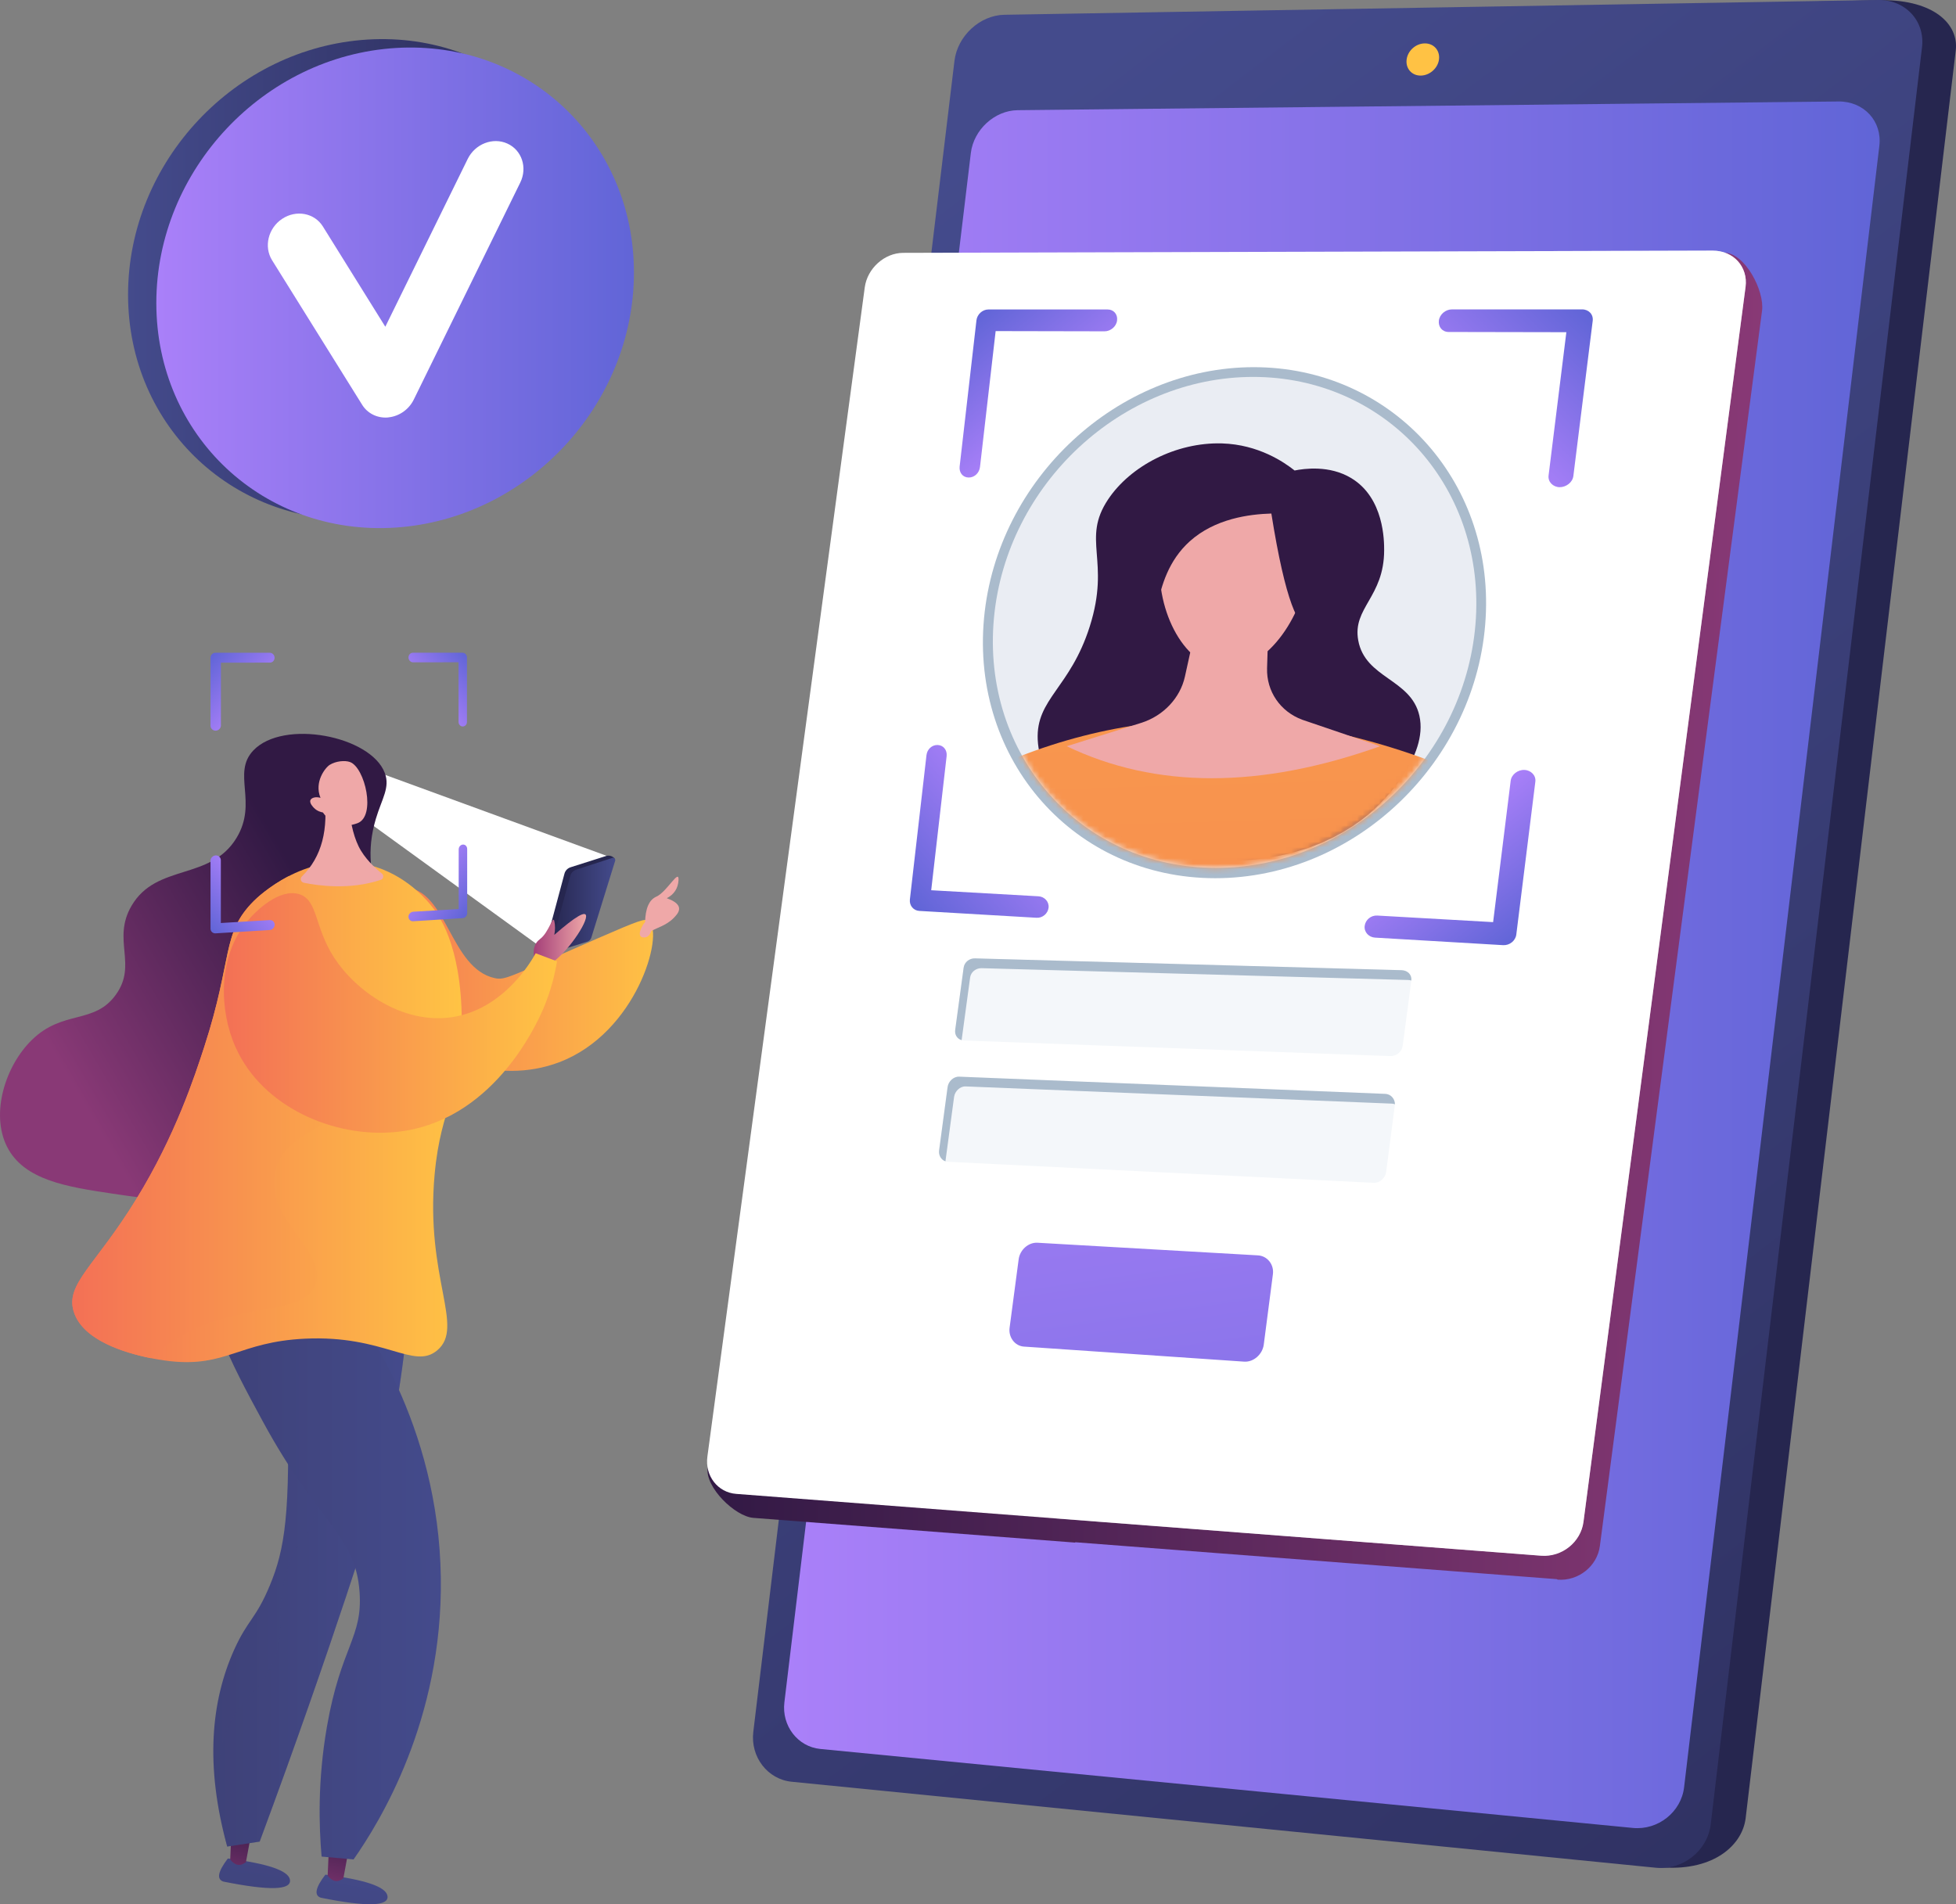 <svg xmlns="http://www.w3.org/2000/svg" xmlns:xlink="http://www.w3.org/1999/xlink" fill="none" version="1.1" width="357.104" height="347.722" viewBox="0 0 357.104 347.722"><rect x="0" y="0" width="357.104" height="347.722" fill="#808080" stroke="none"/><defs><linearGradient x1="0.509" y1="0.477" x2="0.791" y2="0.496" id="master_svg0_468_4013"><stop offset="0%" stop-color="#444B8C" stop-opacity="1"/><stop offset="99.64%" stop-color="#26264F" stop-opacity="1"/></linearGradient><linearGradient x1="0.292" y1="0.034" x2="0.987" y2="1.514" id="master_svg1_468_4014"><stop offset="0%" stop-color="#444B8C" stop-opacity="1"/><stop offset="99.64%" stop-color="#26264F" stop-opacity="1"/></linearGradient><linearGradient x1="0" y1="0.5" x2="1" y2="0.5" id="master_svg2_468_4015"><stop offset="0%" stop-color="#AA80F9" stop-opacity="1"/><stop offset="99.64%" stop-color="#6165D7" stop-opacity="1"/></linearGradient><linearGradient x1="-0.228" y1="-1.497" x2="29.025" y2="78.805" id="master_svg3_468_4016"><stop offset="0%" stop-color="#FFC444" stop-opacity="1"/><stop offset="99.64%" stop-color="#F36F56" stop-opacity="1"/></linearGradient><linearGradient x1="-0" y1="0.5" x2="1" y2="0.5" id="master_svg4_468_4017"><stop offset="0%" stop-color="#311944" stop-opacity="1"/><stop offset="100%" stop-color="#893976" stop-opacity="1"/></linearGradient><linearGradient x1="-0" y1="0.5" x2="1" y2="0.5" id="master_svg5_468_4021"><stop offset="0%" stop-color="#444B8C" stop-opacity="1"/><stop offset="99.64%" stop-color="#26264F" stop-opacity="1"/></linearGradient><linearGradient x1="-0" y1="0.5" x2="1" y2="0.5" id="master_svg6_468_4022"><stop offset="0%" stop-color="#AA80F9" stop-opacity="1"/><stop offset="99.64%" stop-color="#6165D7" stop-opacity="1"/></linearGradient><linearGradient x1="0.275" y1="0.69" x2="0.895" y2="-0.038" id="master_svg7_468_4023"><stop offset="0%" stop-color="#AA80F9" stop-opacity="1"/><stop offset="99.64%" stop-color="#6165D7" stop-opacity="1"/></linearGradient><linearGradient x1="0.408" y1="0.358" x2="0.875" y2="0.975" id="master_svg8_468_4024"><stop offset="0%" stop-color="#AA80F9" stop-opacity="1"/><stop offset="99.64%" stop-color="#6165D7" stop-opacity="1"/></linearGradient><linearGradient x1="0.607" y1="0.636" x2="0.125" y2="0.024" id="master_svg9_468_4025"><stop offset="0%" stop-color="#AA80F9" stop-opacity="1"/><stop offset="99.64%" stop-color="#6165D7" stop-opacity="1"/></linearGradient><linearGradient x1="0.738" y1="0.306" x2="0.106" y2="0.994" id="master_svga_468_4026"><stop offset="0%" stop-color="#AA80F9" stop-opacity="1"/><stop offset="99.64%" stop-color="#6165D7" stop-opacity="1"/></linearGradient><linearGradient x1="-0.303" y1="-1.98" x2="2.089" y2="5.376" id="master_svgb_468_4028"><stop offset="0%" stop-color="#AA80F9" stop-opacity="1"/><stop offset="99.64%" stop-color="#6165D7" stop-opacity="1"/></linearGradient><linearGradient x1="0.128" y1="-0.23" x2="0.269" y2="0.049" id="master_svgc_468_4029"><stop offset="0%" stop-color="#444B8C" stop-opacity="1"/><stop offset="99.64%" stop-color="#26264F" stop-opacity="1"/></linearGradient><linearGradient x1="1" y1="0.501" x2="0" y2="0.501" id="master_svgd_468_4030"><stop offset="0%" stop-color="#444B8C" stop-opacity="1"/><stop offset="99.64%" stop-color="#26264F" stop-opacity="1"/></linearGradient><linearGradient x1="1" y1="0.5" x2="0" y2="0.5" id="master_svge_468_4031"><stop offset="0%" stop-color="#FFC444" stop-opacity="1"/><stop offset="99.64%" stop-color="#F36F56" stop-opacity="1"/></linearGradient><linearGradient x1="1.001" y1="0.5" x2="0.001" y2="0.5" id="master_svgf_468_4352"><stop offset="0%" stop-color="#EFA8A8" stop-opacity="1"/><stop offset="100%" stop-color="#A03976" stop-opacity="1"/></linearGradient><linearGradient x1="0.799" y1="0.402" x2="0.228" y2="0.795" id="master_svgg_468_4034"><stop offset="0%" stop-color="#311944" stop-opacity="1"/><stop offset="100%" stop-color="#893976" stop-opacity="1"/></linearGradient><linearGradient x1="1.422" y1="-2.084" x2="-0.054" y2="2.174" id="master_svgh_468_4035"><stop offset="0%" stop-color="#444B8C" stop-opacity="1"/><stop offset="99.64%" stop-color="#3E4177" stop-opacity="1"/></linearGradient><linearGradient x1="0.577" y1="-0.368" x2="0.314" y2="1.809" id="master_svgi_468_4036"><stop offset="0%" stop-color="#311944" stop-opacity="1"/><stop offset="100%" stop-color="#893976" stop-opacity="1"/></linearGradient><linearGradient x1="0.955" y1="-0.74" x2="-0.519" y2="3.519" id="master_svgj_468_4037"><stop offset="0%" stop-color="#444B8C" stop-opacity="1"/><stop offset="99.64%" stop-color="#3E4177" stop-opacity="1"/></linearGradient><linearGradient x1="0.607" y1="-0.609" x2="0.344" y2="1.568" id="master_svgk_468_4038"><stop offset="0%" stop-color="#311944" stop-opacity="1"/><stop offset="100%" stop-color="#893976" stop-opacity="1"/></linearGradient><linearGradient x1="1" y1="0.5" x2="0" y2="0.5" id="master_svgl_468_4039"><stop offset="0%" stop-color="#444B8C" stop-opacity="1"/><stop offset="99.64%" stop-color="#3E4177" stop-opacity="1"/></linearGradient><linearGradient x1="1" y1="0.5" x2="0" y2="0.5" id="master_svgm_468_4040"><stop offset="0%" stop-color="#444B8C" stop-opacity="1"/><stop offset="99.64%" stop-color="#3E4177" stop-opacity="1"/></linearGradient><linearGradient x1="1" y1="0.5" x2="0" y2="0.5" id="master_svgn_468_4041"><stop offset="0%" stop-color="#444B8C" stop-opacity="1"/><stop offset="99.64%" stop-color="#3E4177" stop-opacity="1"/></linearGradient><linearGradient x1="1" y1="0.5" x2="-0" y2="0.5" id="master_svgo_468_4042"><stop offset="0%" stop-color="#FFC444" stop-opacity="1"/><stop offset="99.64%" stop-color="#F36F56" stop-opacity="1"/></linearGradient><linearGradient x1="1.36" y1="0.5" x2="0" y2="0.5" id="master_svgp_468_4044"><stop offset="0%" stop-color="#FFC444" stop-opacity="1"/><stop offset="99.64%" stop-color="#F36F56" stop-opacity="1"/></linearGradient><linearGradient x1="1" y1="0.5" x2="-0" y2="0.5" id="master_svgq_468_4046"><stop offset="0%" stop-color="#FFC444" stop-opacity="1"/><stop offset="99.64%" stop-color="#F36F56" stop-opacity="1"/></linearGradient><linearGradient x1="0.652" y1="0.67" x2="0.052" y2="0.001" id="master_svgr_468_4047"><stop offset="0%" stop-color="#AA80F9" stop-opacity="1"/><stop offset="99.64%" stop-color="#6165D7" stop-opacity="1"/></linearGradient><linearGradient x1="0.64" y1="0.323" x2="0.038" y2="0.995" id="master_svgs_468_4048"><stop offset="0%" stop-color="#AA80F9" stop-opacity="1"/><stop offset="99.64%" stop-color="#6165D7" stop-opacity="1"/></linearGradient><linearGradient x1="0.343" y1="0.671" x2="0.961" y2="0.007" id="master_svgt_468_4049"><stop offset="0%" stop-color="#AA80F9" stop-opacity="1"/><stop offset="99.64%" stop-color="#6165D7" stop-opacity="1"/></linearGradient><linearGradient x1="0.331" y1="0.324" x2="0.943" y2="0.959" id="master_svgu_468_4050"><stop offset="0%" stop-color="#AA80F9" stop-opacity="1"/><stop offset="99.64%" stop-color="#6165D7" stop-opacity="1"/></linearGradient><mask id="master_svgv_472_3675" style="mask-type:alpha" maskUnits="userSpaceOnUse"><g><path d="M269.455,112.856C267.999,137.842,246.759,158.476,222.015,158.476C197.271,158.476,179.145,137.856,181.463,112.856C183.74,88.354,204.899,68.826,228.781,68.826C252.662,68.826,270.87,88.341,269.455,112.856Z" fill="#FFFFFF" fill-opacity="1"/></g></mask><linearGradient x1="0.448" y1="-0.11" x2="0.389" y2="-1.031" id="master_svgw_468_4053"><stop offset="0%" stop-color="#311944" stop-opacity="1"/><stop offset="100%" stop-color="#893976" stop-opacity="1"/></linearGradient><mask id="master_svgx_472_3671" style="mask-type:alpha" maskUnits="userSpaceOnUse"><g><path d="M269.455,112.856C267.999,137.842,246.759,158.476,222.015,158.476C197.271,158.476,179.145,137.856,181.463,112.856C183.74,88.354,204.899,68.826,228.781,68.826C252.662,68.826,270.87,88.341,269.455,112.856Z" fill="#FFFFFF" fill-opacity="1"/></g></mask><linearGradient x1="0.115" y1="-6.178" x2="0.825" y2="5.811" id="master_svgy_468_4054"><stop offset="0%" stop-color="#FFC444" stop-opacity="1"/><stop offset="99.64%" stop-color="#F36F56" stop-opacity="1"/></linearGradient><mask id="master_svgz_472_3683" style="mask-type:alpha" maskUnits="userSpaceOnUse"><g><path d="M269.455,112.856C267.999,137.842,246.759,158.476,222.015,158.476C197.271,158.476,179.145,137.856,181.463,112.856C183.74,88.354,204.899,68.826,228.781,68.826C252.662,68.826,270.87,88.341,269.455,112.856Z" fill="#FFFFFF" fill-opacity="1"/></g></mask><mask id="master_svg10_472_3677" style="mask-type:alpha" maskUnits="userSpaceOnUse"><g><path d="M269.455,112.856C267.999,137.842,246.759,158.476,222.015,158.476C197.271,158.476,179.145,137.856,181.463,112.856C183.74,88.354,204.899,68.826,228.781,68.826C252.662,68.826,270.87,88.341,269.455,112.856Z" fill="#FFFFFF" fill-opacity="1"/></g></mask><mask id="master_svg11_472_3681" style="mask-type:alpha" maskUnits="userSpaceOnUse"><g><path d="M269.455,112.856C267.999,137.842,246.759,158.476,222.015,158.476C197.271,158.476,179.145,137.856,181.463,112.856C183.74,88.354,204.899,68.826,228.781,68.826C252.662,68.826,270.87,88.341,269.455,112.856Z" fill="#FFFFFF" fill-opacity="1"/></g></mask><linearGradient x1="0.453" y1="-0.308" x2="0.349" y2="-2.332" id="master_svg12_468_4057"><stop offset="0%" stop-color="#311944" stop-opacity="1"/><stop offset="100%" stop-color="#893976" stop-opacity="1"/></linearGradient></defs><g><g><g><path d="M181.101,11.632L144.578,315.244C144.025,319.799,147.165,323.882,151.559,324.314L303.702,341.012C313.028,341.591,318.123,336.834,318.702,331.996L357.058,9.206C357.624,4.395,353.055,0.028,343.702,0.028L190.171,3.263C185.723,3.344,181.653,7.104,181.101,11.632Z" fill="url(#master_svg0_468_4013)" fill-opacity="1"/></g><g><path d="M174.255,11.107L137.53,316.242C136.977,320.81,140.131,324.921,144.538,325.352L302.274,341.053C307.22,341.552,311.748,337.967,312.328,333.101L350.899,8.64C351.479,3.802,347.84,-0.093,342.84,0.002L183.365,2.697C178.891,2.778,174.807,6.565,174.255,11.107Z" fill="url(#master_svg1_468_4014)" fill-opacity="1"/></g><g><path d="M177.246,27.939L143.203,310.863C142.691,315.135,145.643,318.963,149.767,319.367L298.109,333.788C302.705,334.232,306.923,330.89,307.463,326.362L343.109,26.632C343.648,22.13,340.279,18.478,335.63,18.532L185.764,20.122C181.586,20.176,177.759,23.694,177.246,27.939Z" fill="url(#master_svg2_468_4015)" fill-opacity="1"/></g><g><path d="M256.801,10.905C256.613,12.535,257.772,13.829,259.402,13.802C261.033,13.775,262.529,12.441,262.718,10.824C262.906,9.193,261.747,7.899,260.103,7.926C258.473,7.94,256.99,9.274,256.801,10.905Z" fill="url(#master_svg3_468_4016)" fill-opacity="1"/></g></g><g><g><path d="M314.766,46.145L315.507,50.147L300.251,50.188L167.825,50.498C164.415,50.511,161.289,53.328,160.817,56.791L129.2,268.072C128.728,271.563,134.173,276.913,137.555,277.169L196.302,281.684L196.302,281.617L284.186,288.355L284.402,288.45C288.149,288.733,291.599,286.01,292.084,282.318L292.084,282.331L321.693,56.751C322.178,53.085,318.539,46.131,314.766,46.145Z" fill="url(#master_svg4_468_4017)" fill-opacity="1"/></g><g><g><path d="M289.092,277.911C288.607,281.604,285.17,284.366,281.41,284.083L134.416,272.79C131.033,272.534,128.674,269.488,129.146,265.984L157.879,52.466C158.351,49.002,161.478,46.185,164.887,46.172L312.717,45.768C316.491,45.754,319.16,48.719,318.688,52.371L289.092,277.911Z" fill="#FFFFFF" fill-opacity="1"/></g><g style="opacity:0.4;"><path d="M318.687,52.371L289.092,277.91C288.606,281.603,284.941,284.352,281.194,284.056L192.906,277.277C188.714,272.978,185.251,267.829,182.798,261.643C181.585,258.611,180.696,255.336,180.116,251.9C178.472,242.371,179.105,231.549,181.504,220.929C183.337,212.749,186.221,204.676,189.914,197.385C192.865,191.563,196.329,186.239,200.21,181.751C203,178.53,206.019,175.404,209.2,172.331C213.041,168.625,217.111,165.013,221.329,161.428C231.14,153.072,241.639,144.905,251.356,136.28C273.782,116.374,291.989,94.15,287.609,62.425C287.474,61.428,286.1,53.773,284.361,45.835L312.515,45.754C316.261,45.754,319.159,48.719,318.687,52.371Z" fill="#FFFFFF" fill-opacity="1"/></g></g></g><g><g><path d="M110.576,48.234C110.576,72.344,91.155,93.18,67.112,94.797C42.988,96.414,23.379,78.059,23.379,53.8C23.379,29.541,42.988,8.692,67.112,7.223C91.155,5.754,110.576,24.123,110.576,48.234Z" fill="url(#master_svg5_468_4021)" fill-opacity="1"/></g><g><path d="M115.737,49.77C115.737,73.881,96.316,94.717,72.273,96.334C48.149,97.951,28.54,79.595,28.54,55.336C28.54,31.078,48.149,10.229,72.273,8.76C96.303,7.304,115.737,25.66,115.737,49.77Z" fill="url(#master_svg6_468_4022)" fill-opacity="1"/></g><g><path d="M70.737,76.239C68.85,76.361,67.084,75.485,66.114,73.908L49.672,47.52C48.136,45.04,48.958,41.657,51.518,39.959C54.079,38.261,57.408,38.881,58.944,41.347L70.346,59.663L85.386,29.029C86.734,26.28,89.982,25.013,92.623,26.213C95.265,27.399,96.33,30.593,94.982,33.342L75.548,72.951C74.659,74.77,72.893,76.01,70.925,76.213C70.858,76.226,70.804,76.239,70.737,76.239Z" fill="#FFFFFF" fill-opacity="1"/></g></g><g><g><g><g><path d="M284.727,88.962C285.926,88.976,287.112,88.073,287.247,86.914L290.778,58.585C290.926,57.426,290.064,56.496,288.851,56.496L265.077,56.496C263.904,56.496,262.826,57.413,262.692,58.558C262.557,59.69,263.312,60.62,264.484,60.62L285.967,60.661L282.719,86.846C282.584,87.992,283.527,88.935,284.727,88.962Z" fill="url(#master_svg7_468_4023)" fill-opacity="1"/></g></g><g><g><path d="M251.047,171.213L274.416,172.588C275.602,172.655,276.68,171.793,276.828,170.661L280.305,142.736C280.454,141.604,279.51,140.634,278.311,140.593C277.125,140.539,275.952,141.415,275.804,142.561L272.596,168.383L251.451,167.183C250.292,167.116,249.281,167.965,249.146,169.084C249.012,170.189,249.888,171.146,251.047,171.213Z" fill="url(#master_svg8_468_4024)" fill-opacity="1"/></g></g></g><g><g><g><path d="M176.842,87.197C177.92,87.211,178.796,86.348,178.917,85.27L181.774,60.459L201.666,60.499C202.772,60.499,203.823,59.61,203.944,58.505C204.079,57.4,203.324,56.51,202.219,56.51L180.454,56.51C179.375,56.51,178.405,57.386,178.27,58.478L175.197,85.216C175.09,86.294,175.763,87.184,176.842,87.197Z" fill="url(#master_svg9_468_4025)" fill-opacity="1"/></g></g><g><g><path d="M167.825,166.334L189.24,167.587C190.332,167.655,191.316,166.819,191.437,165.741C191.559,164.663,190.696,163.733,189.604,163.666L170.009,162.56L172.825,138.073C172.947,136.994,172.273,136.092,171.208,136.038C170.143,135.997,169.267,136.819,169.146,137.897L166.114,164.272C166.006,165.35,166.761,166.267,167.825,166.334Z" fill="url(#master_svga_468_4026)" fill-opacity="1"/></g></g></g></g><g><g><path d="M256.086,190.971C255.938,192.076,254.913,192.898,253.795,192.844L176.018,190.001C174.994,189.96,174.266,189.111,174.415,188.074L175.938,176.739C176.072,175.688,177.016,174.974,178.04,175.014L255.884,177.171C257.002,177.198,257.797,177.993,257.663,179.098L256.086,190.971Z" fill="#F4F7FA" fill-opacity="1"/></g><g><path d="M253.067,214.004C252.919,215.109,251.895,216.052,250.776,215.985L173.054,212.144C172.029,212.09,171.315,211.106,171.45,210.055L172.986,198.505C173.121,197.454,174.078,196.551,175.102,196.591L252.878,199.731C253.997,199.772,254.792,200.796,254.644,201.888L253.067,214.004Z" fill="#F4F7FA" fill-opacity="1"/></g><g><path d="M257.662,179.045C257.473,178.991,257.285,178.95,257.069,178.95L179.212,176.794C178.188,176.767,177.244,177.481,177.11,178.519L175.573,189.853C175.573,189.88,175.573,189.907,175.56,189.934C174.765,189.705,174.266,188.964,174.387,188.061L175.924,176.727C176.058,175.675,177.002,174.961,178.026,175.002L255.883,177.158C256.988,177.198,257.783,177.967,257.662,179.045Z" fill="#AABBCC" fill-opacity="1"/></g><g><path d="M254.671,201.645C254.482,201.564,254.28,201.524,254.064,201.524L176.301,198.384C175.277,198.343,174.334,199.246,174.186,200.298L172.636,211.847C172.622,211.928,172.622,211.996,172.622,212.063C171.827,211.807,171.328,210.958,171.45,210.068L173,198.519C173.134,197.467,174.091,196.564,175.116,196.605L252.878,199.745C253.916,199.772,254.671,200.648,254.671,201.645Z" fill="#AABBCC" fill-opacity="1"/></g><g><path d="M232.393,232.67C232.622,230.931,231.395,229.327,229.643,229.233L189.414,226.928C187.743,226.834,186.207,228.236,185.978,229.934L184.32,242.454C184.091,244.152,185.25,245.769,186.921,245.891L227.137,248.64C228.889,248.761,230.492,247.279,230.722,245.54L232.393,232.67Z" fill="url(#master_svgb_468_4028)" fill-opacity="1"/></g></g><g><path d="M63.904,139.152L112.274,156.834L100.009,173.869L66.344,149.462L63.904,139.152Z" fill="#FFFFFF" fill-opacity="1"/></g><g><g><g><path d="M99.375,173.262L103.054,159.529C103.203,158.976,103.62,158.545,104.159,158.37L110.601,156.321C110.615,156.321,110.615,156.321,110.628,156.308L110.682,156.294C110.696,156.294,110.723,156.294,110.736,156.281C110.75,156.281,110.763,156.281,110.777,156.267C110.79,156.267,110.804,156.267,110.817,156.267C111.154,156.213,111.774,156.213,112.259,156.82C111.895,157.089,111.558,157.076,111.289,156.955L106.68,171.766L99.995,173.841C99.82,173.895,99.631,173.855,99.496,173.72C99.389,173.626,99.335,173.437,99.375,173.262Z" fill="url(#master_svgc_468_4029)" fill-opacity="1"/></g><g><path d="M100.48,173.248L104.105,159.946C104.254,159.407,104.658,158.976,105.197,158.801L111.787,156.658C111.935,156.604,112.097,156.644,112.205,156.752C112.313,156.86,112.353,157.022,112.313,157.17L107.96,171.213C107.852,171.564,107.569,171.847,107.218,171.954L101.113,173.855C100.938,173.909,100.749,173.868,100.615,173.733C100.48,173.612,100.426,173.423,100.48,173.248Z" fill="url(#master_svgd_468_4030)" fill-opacity="1"/></g></g><g><path d="M118.513,168.195C121.249,170.594,116.249,188.613,102.071,193.976C90.899,198.208,77.556,193.518,71.155,184.219C67.462,178.855,64.12,169.3,68.217,164.637C68.405,164.421,70.723,161.874,74.012,162.063C81.653,162.481,82.152,176.847,90.346,178.613C92.273,179.03,92.961,178.384,109.052,171.375C116.828,167.993,117.853,167.629,118.513,168.195Z" fill="url(#master_svge_468_4031)" fill-opacity="1"/></g><g><path d="M97.637,175.365Q96.95,172.696,98.594,171.47C100.238,170.243,100.926,167.022,101.195,168.181Q101.465,169.34,101.195,170.715Q107.071,165.58,107.004,167.359C106.936,169.138,102.691,175.081,99.955,176.254C97.233,177.413,97.691,177.588,97.637,175.365Z" fill="url(#master_svgf_468_4352)" fill-opacity="1"/></g><g><path d="M117.772,168.383Q117.866,164.596,119.82,163.733C121.775,162.871,124.012,158.491,123.877,160.728Q123.742,162.965,121.734,164.016Q124.969,165.175,123.554,166.995C122.139,168.801,120.548,169.165,118.904,169.987Q118.459,171.361,117.327,171.159C116.195,170.957,117.179,169.003,117.772,168.383Z" fill="#EFA8A8" fill-opacity="1"/></g><g><g><path d="M48.998,215.378C38.082,220.607,27.718,219.044,20.467,217.952C12.273,216.725,4.389,215.526,1.29,209.407C-1.77,203.343,0.966,194.637,5.804,189.906C11.492,184.34,17.166,187.116,21.114,181.685C25.171,176.133,20.387,171.618,24.012,165.405C28.581,157.588,38.405,160.903,43.19,152.992C47.112,146.496,42.3,141.2,46.249,137.035C51.721,131.267,67.691,134.353,70.252,141.146C71.249,143.801,69.74,145.782,68.621,149.515C65.063,161.402,72.341,168.141,73.015,178.922C73.918,193.531,62.449,208.936,48.998,215.378Z" fill="url(#master_svgg_468_4034)" fill-opacity="1"/></g><g><path d="M41.599,339.367Q52.516,340.755,52.934,343.235Q53.419,346.119,40.791,343.586Q38.863,342.952,41.599,339.367Z" fill="url(#master_svgh_468_4035)" fill-opacity="1"/></g><g><path d="M42.301,333.464L42.031,339.556Q43.365,341.254,44.902,340.027L46.115,333.464L42.301,333.464Z" fill="url(#master_svgi_468_4036)" fill-opacity="1"/></g><g><path d="M59.403,342.318Q70.319,343.707,70.737,346.186Q71.222,349.07,58.594,346.537Q56.653,345.903,59.403,342.318Z" fill="url(#master_svgj_468_4037)" fill-opacity="1"/></g><g><path d="M60.09,336.415L59.82,342.507Q61.155,344.205,62.691,342.978L63.904,336.415L60.09,336.415Z" fill="url(#master_svgk_468_4038)" fill-opacity="1"/></g><g><path d="M74.821,235.904C74.241,244.718,72.839,257.426,69.025,272.386C67.651,277.763,66.276,282.251,63.163,291.577C59.457,302.71,54.228,317.912,47.408,336.281C45.427,336.578,43.459,336.888,41.478,337.184C37.381,322.278,38.567,310.553,42.759,301.227C45.252,295.701,46.707,295.661,49.268,289.488C51.99,282.939,53.095,276.335,52.408,254.057C52.219,247.75,51.856,239.367,51.114,229.435C59.025,231.591,66.923,233.747,74.821,235.904Z" fill="url(#master_svgl_468_4039)" fill-opacity="1"/></g><g style="opacity:0.3;"><path d="M74.821,235.903C74.241,244.717,72.84,257.426,69.026,272.385C67.651,277.763,66.276,282.251,63.163,291.577C59.457,302.709,54.228,317.911,47.408,336.28C45.427,336.576,43.46,336.886,41.479,337.183C37.988,323.261,40.549,315.957,43.716,311.833C45.683,309.286,48.15,307.601,49.942,303.207C52.058,298.046,50.562,295.701,51.667,289.663C53.15,281.509,56.667,281.388,57.921,275.027C59.39,267.507,55.225,263.895,52.422,254.07C50.859,248.598,49.484,240.404,51.128,229.447C59.026,231.59,66.923,233.747,74.821,235.903Z" fill="url(#master_svgm_468_4040)" fill-opacity="1"/></g><g><path d="M61.141,234.502C66.114,240.755,80.076,260.027,80.481,288.06C80.858,314.205,69.227,332.844,64.551,339.542C62.61,339.367,60.669,339.192,58.715,339.017C58.23,333.478,57.974,325.162,59.685,315.31C62.233,300.634,66.249,299.057,65.642,290.688C64.888,280.189,58.243,278.505,47.92,259.448C42.354,249.178,35.696,236.901,40.022,232.359C40.844,231.483,44.847,227.965,61.141,234.502Z" fill="url(#master_svgn_468_4041)" fill-opacity="1"/></g><g><path d="M66.195,157.696C73.19,158.976,77.395,163.774,78.54,165.135C79.982,166.834,84.228,172.346,84.309,186.483C84.389,200.028,80.521,201.604,79.349,214.448C77.624,233.41,84.915,242.305,79.821,246.578C75.495,250.216,70.225,243.747,55.656,244.448C43.621,245.028,41.303,249.704,30.966,248.545C29.389,248.37,15.575,246.658,13.446,239.435C11.964,234.408,17.422,231.119,24.888,218.963C32.044,207.332,35.562,196.497,37.314,191.119C42.583,174.893,40.4,170.459,46.357,164.515C47.085,163.774,55.414,155.742,66.195,157.696Z" fill="url(#master_svgo_468_4042)" fill-opacity="1"/></g><g><path d="M59.12,144.825Q60.549,154.731,55.117,160.041C54.726,160.418,54.915,161.065,55.441,161.186C57.961,161.712,63.837,162.574,69.524,160.661C70.023,160.499,70.131,159.839,69.726,159.515C68.54,158.558,66.532,156.739,65.468,154.542Q63.891,151.294,63.608,145.742L59.12,144.825Z" fill="#EFA8A8" fill-opacity="1"/></g><g><g><path d="M24.874,218.962C32.03,207.332,35.548,196.496,37.3,191.119C42.569,174.892,40.386,170.458,46.343,164.515C46.72,164.138,49.119,161.833,52.799,159.946C51.815,163.127,51.235,166.874,51.788,170.944C53.675,184.771,67.017,189.582,65.319,198.181C63.769,206.038,51.882,205.714,50.171,214.138C48.419,222.817,59.928,228.504,57.583,234.609C55.332,240.499,43.755,237.399,32.286,244.434C30.534,245.512,28.958,246.712,27.529,248.006C22.839,247.062,14.995,244.744,13.432,239.434C11.949,234.407,17.408,231.119,24.874,218.962Z" fill="url(#master_svgp_468_4044)" fill-opacity="1"/></g></g><g><path d="M58.944,148.356Q61.397,151.725,65.252,150.324C68.702,149.07,66.64,140.162,63.904,139.151C62.987,138.814,61.316,138.963,60.198,139.663C59.416,140.149,57.314,142.763,58.513,145.688C57.637,145.432,56.882,145.661,56.68,146.092C56.438,146.645,57.179,147.386,57.341,147.548C57.934,148.141,58.634,148.302,58.944,148.356Z" fill="#EFA8A8" fill-opacity="1"/></g><g><path d="M101.694,175.539C100.4,175.054,99.107,174.555,97.799,174.07C97.031,175.458,91.937,184.394,82.408,185.755C73.419,187.035,64.983,180.93,61.061,174.96C57.341,169.286,58.096,164.353,54.619,163.275C51.115,162.197,46.775,166.092,44.713,168.76C39.834,175.067,39.996,184.488,43.015,191.24C47.921,202.224,61.101,207.844,72.341,206.698C89.753,204.933,97.813,187.399,99.174,184.232C100.643,180.809,101.33,177.736,101.694,175.539Z" fill="url(#master_svgq_468_4046)" fill-opacity="1"/></g></g></g><g><g><g><g><path d="M39.375,133.423C38.876,133.437,38.432,133.033,38.432,132.52L38.432,120.108C38.432,119.609,38.836,119.192,39.348,119.192L49.24,119.192C49.725,119.192,50.13,119.596,50.13,120.094C50.13,120.593,49.766,120.997,49.281,120.997L40.332,121.011L40.332,132.48C40.318,133.006,39.874,133.423,39.375,133.423Z" fill="url(#master_svgr_468_4047)" fill-opacity="1"/></g></g><g><g><path d="M49.24,169.825L39.348,170.432C38.849,170.459,38.432,170.081,38.432,169.569L38.432,157.157C38.432,156.658,38.876,156.227,39.375,156.2C39.874,156.173,40.318,156.564,40.318,157.076L40.318,168.545L49.267,168.006C49.752,167.979,50.143,168.356,50.143,168.855C50.143,169.354,49.725,169.798,49.24,169.825Z" fill="url(#master_svgs_468_4048)" fill-opacity="1"/></g></g></g><g><g><g><path d="M84.497,132.655C84.052,132.669,83.715,132.278,83.715,131.806L83.715,120.93L75.427,120.943C74.969,120.943,74.578,120.553,74.578,120.067C74.578,119.582,74.928,119.191,75.386,119.191L84.443,119.191C84.888,119.191,85.252,119.582,85.252,120.054L85.252,131.766C85.279,132.251,84.955,132.642,84.497,132.655Z" fill="url(#master_svgt_468_4049)" fill-opacity="1"/></g></g><g><g><path d="M84.47,167.655L75.414,168.221C74.955,168.248,74.578,167.884,74.578,167.399C74.578,166.914,74.996,166.509,75.454,166.482L83.742,165.997L83.742,155.121C83.742,154.649,84.066,154.245,84.524,154.218C84.969,154.205,85.292,154.569,85.292,155.04L85.292,166.752C85.279,167.223,84.915,167.628,84.47,167.655Z" fill="url(#master_svgu_468_4050)" fill-opacity="1"/></g></g></g></g><g><g><path d="M221.867,160.362C196.139,160.362,177.231,138.826,179.657,112.842C182.042,87.384,204.118,67.047,228.902,67.047C253.687,67.047,272.703,87.384,271.234,112.842C269.765,138.826,247.595,160.362,221.867,160.362Z" fill="#AABBCC" fill-opacity="1"/></g><g><g><path d="M269.455,112.856C267.999,137.842,246.759,158.476,222.015,158.476C197.271,158.476,179.145,137.856,181.463,112.856C183.74,88.354,204.899,68.826,228.781,68.826C252.662,68.826,270.87,88.341,269.455,112.856Z" fill="#EAEDF3" fill-opacity="1"/></g><g><g mask="url(#master_svgv_472_3675)"><g><path d="M223.093,80.968C214.71,80.726,206.381,85.092,202.311,91.184C197.379,98.569,202.81,102.262,198.955,114.392C195.384,125.658,189.117,127.599,189.454,135.065C189.831,143.286,197.769,148.542,200.91,150.618C215.101,159.998,238.511,159.607,251.166,147.518C252.217,146.507,260.856,138.246,259.131,130.672C257.594,123.947,249.238,123.893,247.972,116.939C246.88,110.982,252.689,109.055,252.702,100.483C252.702,98.812,252.716,90.928,246.691,87.303C242.689,84.89,238.052,85.578,236.354,85.914C234.454,84.405,229.777,81.171,223.093,80.968Z" fill="url(#master_svgw_468_4053)" fill-opacity="1"/></g></g><g mask="url(#master_svgx_472_3671)"><g><path d="M174.562,143.448Q219.953,119.351,271.745,143.368Q263.686,164.311,222.419,165.753Q179.71,167.249,174.562,143.448Z" fill="url(#master_svgy_468_4054)" fill-opacity="1"/></g></g><g mask="url(#master_svgz_472_3683)"><g><path d="M218.834,112.181L216.327,123.556C215.465,127.464,212.378,130.739,208.322,132.006L194.75,136.265Q219.157,147.95,251.961,136.265L237.756,131.427C233.74,129.944,231.206,126.238,231.327,122.02L231.624,112.316L218.834,112.181Z" fill="#EFA8A8" fill-opacity="1"/></g></g><g mask="url(#master_svg10_472_3677)"><g><path d="M239.037,102.451C238.363,111.979,231.543,122.235,223.969,122.181C216.355,122.127,210.991,111.655,211.772,102.019C212.554,92.464,219.09,87.41,226.584,87.572C234.05,87.734,239.697,93.003,239.037,102.451Z" fill="#EFA8A8" fill-opacity="1"/></g></g><g mask="url(#master_svg11_472_3681)"><g><path d="M232.109,93.772C228.039,93.894,221.813,94.702,217.204,98.853C209.441,105.861,211.948,117.249,208.673,117.896C205.748,118.476,202.002,110.322,202.824,101.495C203.511,94.15,206.894,85.592,213.983,83.584C218.134,82.411,219.171,84.487,232.163,85.983C239.737,86.859,236.516,90.012,238.147,91.239C245.411,96.737,243.228,114.46,239.064,114.635C237.082,114.729,234.697,110.026,232.109,93.772Z" fill="url(#master_svg12_468_4057)" fill-opacity="1"/></g></g></g></g></g></g></svg>